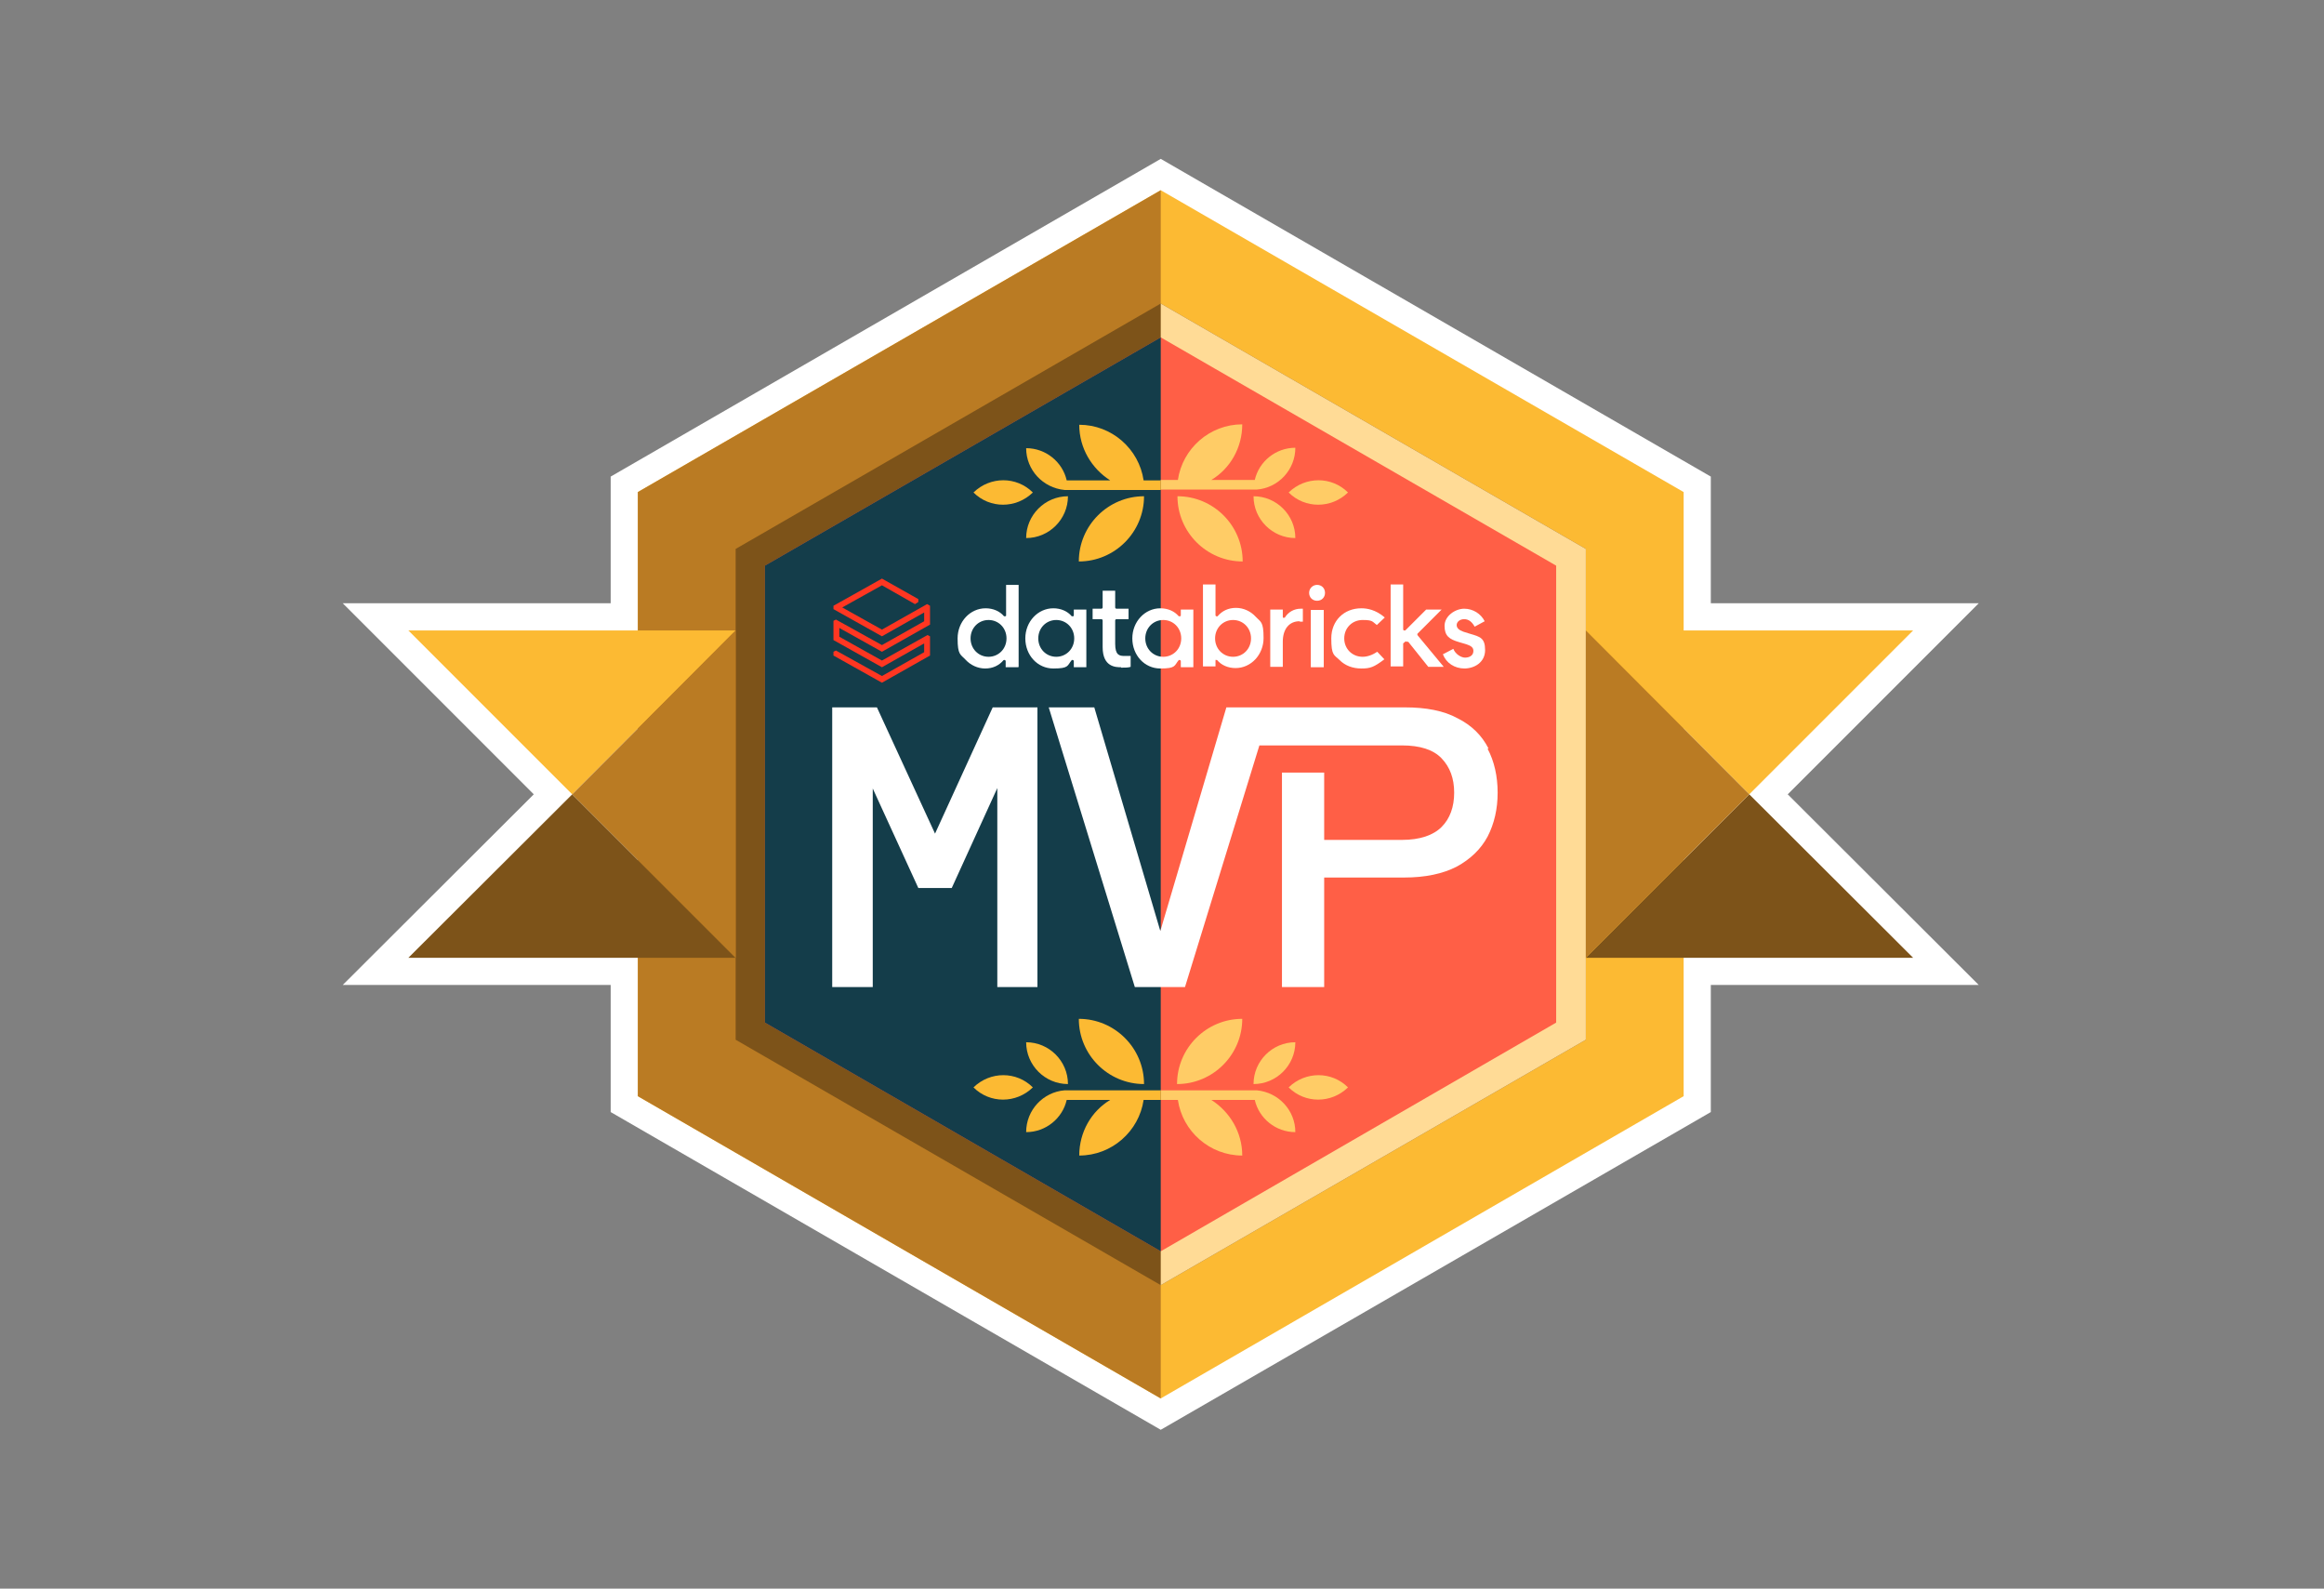 <svg width="556" height="380" viewBox="0 0 556 380" fill="none" xmlns="http://www.w3.org/2000/svg">
<rect x="0" y="0" width="556" height="380" fill="#808080" stroke="none"/>
<g clip-path="url(#clip0_2024_1947)">
<path d="M473.4 144.3H409.3V114L277.7 38L146.1 114V144.3H82L127.7 190L82 235.6H146.1V266L277.7 342L409.3 266V235.6H473.4L427.7 190L473.4 144.3Z" fill="white"/>
<path d="M277.7 45.5L152.6 117.7V262.2L277.7 334.5L402.8 262.2V117.7L277.7 45.5Z" fill="#FCBA33"/>
<path d="M277.7 45.5L152.6 117.7V262.2L277.7 334.5" fill="#BA7B23"/>
<path d="M277.7 307.4L379.4 248.7V131.3L277.7 72.6L176 131.3V248.7L277.7 307.4Z" fill="#7D5319"/>
<path d="M277.7 307.4L379.4 248.7V131.3L277.7 72.6" fill="#FFDB96"/>
<path d="M277.7 80.7L183 135.3V244.6L277.7 299.3L372.3 244.6V135.3L277.7 80.7Z" fill="#FF5F46"/>
<path d="M277.7 80.7L183 135.3V244.6L277.7 299.3" fill="#143D4A"/>
<path d="M243.7 159.5V139.9H240.7V147.2C240.7 147.3 240.7 147.4 240.5 147.4C240.4 147.4 240.3 147.4 240.2 147.4C239.2 146.2 237.6 145.5 235.8 145.5C232.1 145.5 229.1 148.7 229.1 152.7C229.1 156.7 229.8 156.5 231 157.8C232.2 159.1 233.9 159.9 235.7 159.9C237.5 159.9 239 159.2 240.1 157.9C240.1 157.9 240.3 157.8 240.4 157.9C240.5 157.9 240.6 158 240.6 158.1V159.6H243.6L243.7 159.5ZM236.5 157.1C234.1 157.1 232.2 155.2 232.2 152.7C232.2 150.2 234.1 148.3 236.5 148.3C238.9 148.3 240.8 150.2 240.8 152.7C240.8 155.2 238.9 157.1 236.5 157.1Z" fill="white"/>
<path d="M259.9 159.5V145.8H256.9V147.2C256.9 147.3 256.9 147.4 256.7 147.4C256.6 147.4 256.5 147.4 256.4 147.4C255.4 146.2 253.8 145.5 252 145.5C248.3 145.5 245.3 148.7 245.3 152.7C245.3 156.7 248.2 159.9 252 159.9C255.8 159.9 255.3 159.2 256.4 157.9C256.4 157.9 256.6 157.8 256.7 157.9C256.8 157.9 256.9 158 256.9 158.1V159.6H259.9V159.5ZM252.7 157.1C250.3 157.1 248.4 155.2 248.4 152.7C248.4 150.2 250.3 148.3 252.7 148.3C255.1 148.3 257 150.2 257 152.7C257 155.2 255.1 157.1 252.7 157.1Z" fill="white"/>
<path d="M285.5 159.5V145.8H282.5V147.2C282.5 147.3 282.5 147.4 282.3 147.4C282.2 147.4 282.1 147.4 282 147.4C281 146.2 279.4 145.5 277.6 145.5C273.9 145.5 270.9 148.7 270.9 152.7C270.9 156.7 273.8 159.9 277.6 159.9C281.4 159.9 280.9 159.2 282 157.9C282 157.9 282.2 157.8 282.3 157.9C282.4 157.9 282.5 158 282.5 158.1V159.6H285.5V159.5ZM278.3 157.1C275.9 157.1 274 155.2 274 152.7C274 150.2 275.9 148.3 278.3 148.3C280.7 148.3 282.6 150.2 282.6 152.7C282.6 155.2 280.7 157.1 278.3 157.1Z" fill="white"/>
<path d="M291 157.9C291 157.9 291.1 157.9 291.2 157.9C292.2 159.1 293.8 159.8 295.6 159.8C299.3 159.8 302.3 156.6 302.3 152.6C302.3 148.6 301.6 148.8 300.4 147.5C299.2 146.2 297.5 145.4 295.7 145.4C293.9 145.4 292.4 146.1 291.3 147.4C291.3 147.4 291.1 147.5 291 147.4C290.9 147.4 290.8 147.3 290.8 147.2V139.8H287.8V159.4H290.8V158C290.8 157.9 290.8 157.8 291 157.8V157.9ZM290.7 152.7C290.7 150.2 292.6 148.3 295 148.3C297.4 148.3 299.3 150.2 299.3 152.7C299.3 155.2 297.4 157.1 295 157.1C292.6 157.1 290.7 155.2 290.7 152.7Z" fill="white"/>
<path d="M311 148.7C311.3 148.7 311.5 148.7 311.7 148.7V145.6C311.7 145.6 311.4 145.6 311.2 145.6C309.6 145.6 308.2 146.4 307.4 147.7C307.4 147.7 307.2 147.8 307.1 147.8C307 147.8 306.9 147.7 306.9 147.5V145.8H303.9V159.5H306.9V153.5C306.9 150.5 308.4 148.6 310.9 148.6L311 148.7Z" fill="white"/>
<path d="M316.7 145.9H313.6V159.6H316.7V145.9Z" fill="white"/>
<path d="M315.1 139.9C314.1 139.9 313.2 140.7 313.2 141.8C313.2 142.9 314 143.7 315.1 143.7C316.2 143.7 317 142.9 317 141.8C317 140.7 316.2 139.9 315.1 139.9Z" fill="white"/>
<path d="M325.7 145.5C321.5 145.5 318.5 148.5 318.5 152.7C318.5 156.9 319.2 156.6 320.5 157.9C321.8 159.2 323.6 159.9 325.7 159.9C327.8 159.9 328.7 159.6 331.2 157.7L329.5 155.9C328.3 156.7 327.1 157.1 326 157.1C323.5 157.1 321.6 155.2 321.6 152.7C321.6 150.2 323.5 148.3 326 148.3C328.5 148.3 328.3 148.7 329.4 149.5L331.3 147.7C329.1 145.8 327 145.5 325.7 145.5Z" fill="white"/>
<path d="M336.5 153.5C336.5 153.5 336.6 153.5 336.7 153.5C336.7 153.5 336.8 153.5 336.9 153.5L341.7 159.5H345.4L339.1 151.9C339.1 151.8 339.1 151.6 339.1 151.6L344.9 145.8H341.2L336.2 150.8C336.2 150.8 336 150.8 335.9 150.8C335.9 150.8 335.7 150.7 335.7 150.6V139.8H332.7V159.4H335.7V154.1C335.7 154.1 335.7 154 335.7 153.9L336.3 153.4L336.5 153.5Z" fill="white"/>
<path d="M350.3 159.9C352.8 159.9 355.3 158.4 355.3 155.5C355.3 152.6 354.1 152.3 351.7 151.6L350.1 151.1C349 150.7 348.5 150.2 348.5 149.5C348.5 148.8 349.2 148.1 350.3 148.1C351.4 148.1 352.2 148.8 352.8 149.9L355.2 148.6C354.3 146.8 352.4 145.6 350.3 145.6C348.2 145.6 345.6 147.3 345.6 149.7C345.6 152.1 346.7 152.9 349.1 153.6L350.8 154.1C352 154.5 352.5 154.9 352.5 155.7C352.5 156.9 351.4 157.3 350.5 157.3C349.6 157.3 348.2 156.5 347.7 155.2L345.2 156.5C346 158.6 348 159.9 350.4 159.9H350.3Z" fill="white"/>
<path d="M268.2 159.7C269.2 159.7 270 159.7 270.5 159.5V156.9C270.1 156.9 269.4 156.9 269 156.9C267.8 156.9 266.8 156.7 266.8 154V148.4C266.8 148.3 266.9 148.1 267.1 148.1H270V145.6H267.1C267 145.6 266.8 145.5 266.8 145.3V141.3H263.8V145.3C263.8 145.4 263.7 145.6 263.5 145.6H261.4V148.1H263.5C263.6 148.1 263.8 148.2 263.8 148.4V154.8C263.8 159.6 267 159.6 268.2 159.6V159.7Z" fill="white"/>
<path d="M211 155.9L222.5 149.4V144.9L221.8 144.5L211 150.6L201.5 145.3L211 140L218.9 144.5L219.7 144V143.3L211 138.4L199.4 144.9V145.7L211 152.2L221.1 146.5V148.6L211 154.3L200 148.2L199.4 148.5V153.1L211 159.6L221.1 153.9V156L211 161.7L200 155.6L199.4 155.9V156.8L211 163.3L222.5 156.8V152.2L221.9 151.9L211 158L200.8 152.3V150.2L211 155.9Z" fill="#FF3621"/>
<path d="M223.7 199.4L209.8 169.2H199.1V236.1H208.8V188.6L219.7 212.4H227.7L238.6 188.5V236.1H248.2V169.2H237.5L223.7 199.4Z" fill="white"/>
<path d="M356.1 179C354.5 175.9 352.1 173.5 348.7 171.8C345.4 170 341.2 169.2 336.1 169.2H293.4L277.6 222.7L261.8 169.2H250.9L271.5 236.1H283.5L301.3 178.3H335.4C339.7 178.3 342.9 179.3 344.9 181.4C346.9 183.5 347.9 186.2 347.9 189.6C347.9 193 346.9 195.8 344.9 197.8C342.9 199.8 339.7 200.9 335.4 200.9H316.8V184.8H306.7V236.1H316.8V209.9H335.9C341 209.9 345.2 209 348.5 207.3C351.8 205.5 354.3 203.1 355.9 200.1C357.5 197 358.3 193.5 358.3 189.6C358.3 185.7 357.5 182.1 355.9 179.1L356.1 179Z" fill="white"/>
<path d="M297.2 243.7C288.6 243.7 281.6 250.7 281.6 259.3C290.2 259.3 297.2 252.3 297.2 243.7Z" fill="#FFCC66"/>
<path d="M300.7 260.8H277.7V263.1H281.8C282.9 270.6 289.4 276.4 297.2 276.4C297.2 270.8 294.2 265.9 289.8 263.1H300.2C301.2 267.5 305.2 270.8 309.9 270.8C309.9 265.6 305.9 261.3 300.7 260.8Z" fill="#FFCC66"/>
<path d="M309.9 249.3C304.4 249.3 299.9 253.8 299.9 259.3C305.4 259.3 309.9 254.8 309.9 249.3Z" fill="#FFCC66"/>
<path d="M308.3 260.1C312.2 264 318.5 264 322.5 260.1C318.6 256.2 312.3 256.2 308.3 260.1Z" fill="#FFCC66"/>
<path d="M277.7 260.8H254.7C249.6 261.2 245.5 265.5 245.5 270.8C250.2 270.8 254.2 267.5 255.2 263.1H265.6C261.1 265.8 258.2 270.8 258.2 276.4C266 276.4 272.5 270.6 273.6 263.1H277.7V260.8Z" fill="#FCBA33"/>
<path d="M273.7 259.3C273.7 250.7 266.7 243.7 258.1 243.7C258.1 252.3 265.1 259.3 273.7 259.3Z" fill="#FCBA33"/>
<path d="M255.5 259.3C255.5 253.8 251 249.3 245.5 249.3C245.5 254.8 250 259.3 255.5 259.3Z" fill="#FCBA33"/>
<path d="M232.9 260.1C236.8 264 243.1 264 247.1 260.1C243.2 256.2 236.9 256.2 232.9 260.1Z" fill="#FCBA33"/>
<path d="M300.7 117.1C305.8 116.7 309.9 112.4 309.9 107.1C305.2 107.1 301.2 110.4 300.2 114.8H289.8C294.3 112.1 297.2 107.1 297.2 101.5C289.4 101.5 282.9 107.3 281.8 114.8H277.7V117.1H300.7Z" fill="#FFCC66"/>
<path d="M281.7 118.7C281.7 127.3 288.7 134.3 297.3 134.3C297.3 125.7 290.3 118.7 281.7 118.7Z" fill="#FFCC66"/>
<path d="M299.9 118.7C299.9 124.2 304.4 128.7 309.9 128.7C309.9 123.2 305.4 118.7 299.9 118.7Z" fill="#FFCC66"/>
<path d="M308.3 117.8C312.2 121.7 318.5 121.7 322.5 117.8C318.6 113.9 312.3 113.9 308.3 117.8Z" fill="#FFCC66"/>
<path d="M273.6 114.9C272.5 107.4 266 101.6 258.2 101.6C258.2 107.2 261.2 112.1 265.6 114.9H255.2C254.2 110.5 250.2 107.2 245.5 107.2C245.5 112.4 249.5 116.7 254.7 117.2H277.7V114.9H273.6Z" fill="#FCBA33"/>
<path d="M258.1 134.3C266.7 134.3 273.7 127.3 273.7 118.7C265.1 118.7 258.1 125.7 258.1 134.3Z" fill="#FCBA33"/>
<path d="M245.5 128.7C251 128.7 255.5 124.2 255.5 118.7C250 118.7 245.5 123.2 245.5 128.7Z" fill="#FCBA33"/>
<path d="M232.9 117.8C236.8 121.7 243.1 121.7 247.1 117.8C243.2 113.9 236.9 113.9 232.9 117.8Z" fill="#FCBA33"/>
<path d="M379.4 150.8H457.7L418.5 190L379.4 150.8Z" fill="#FCBA33"/>
<path d="M457.7 229.1H379.4L418.5 190L457.7 229.1Z" fill="#7D5319"/>
<path d="M379.4 229.1V150.8L418.5 190L379.4 229.1Z" fill="#BA7B23"/>
<path d="M176 150.8H97.7L136.9 190L176 150.8Z" fill="#FCBA33"/>
<path d="M97.7 229.1H176L136.9 190L97.7 229.1Z" fill="#7D5319"/>
<path d="M176 229.1V150.8L136.9 190L176 229.1Z" fill="#BA7B23"/>
</g>
<defs>
<clipPath id="clip0_2024_1947">
<rect width="391.4" height="304" fill="white" transform="translate(82 38)"/>
</clipPath>
</defs>
</svg>
